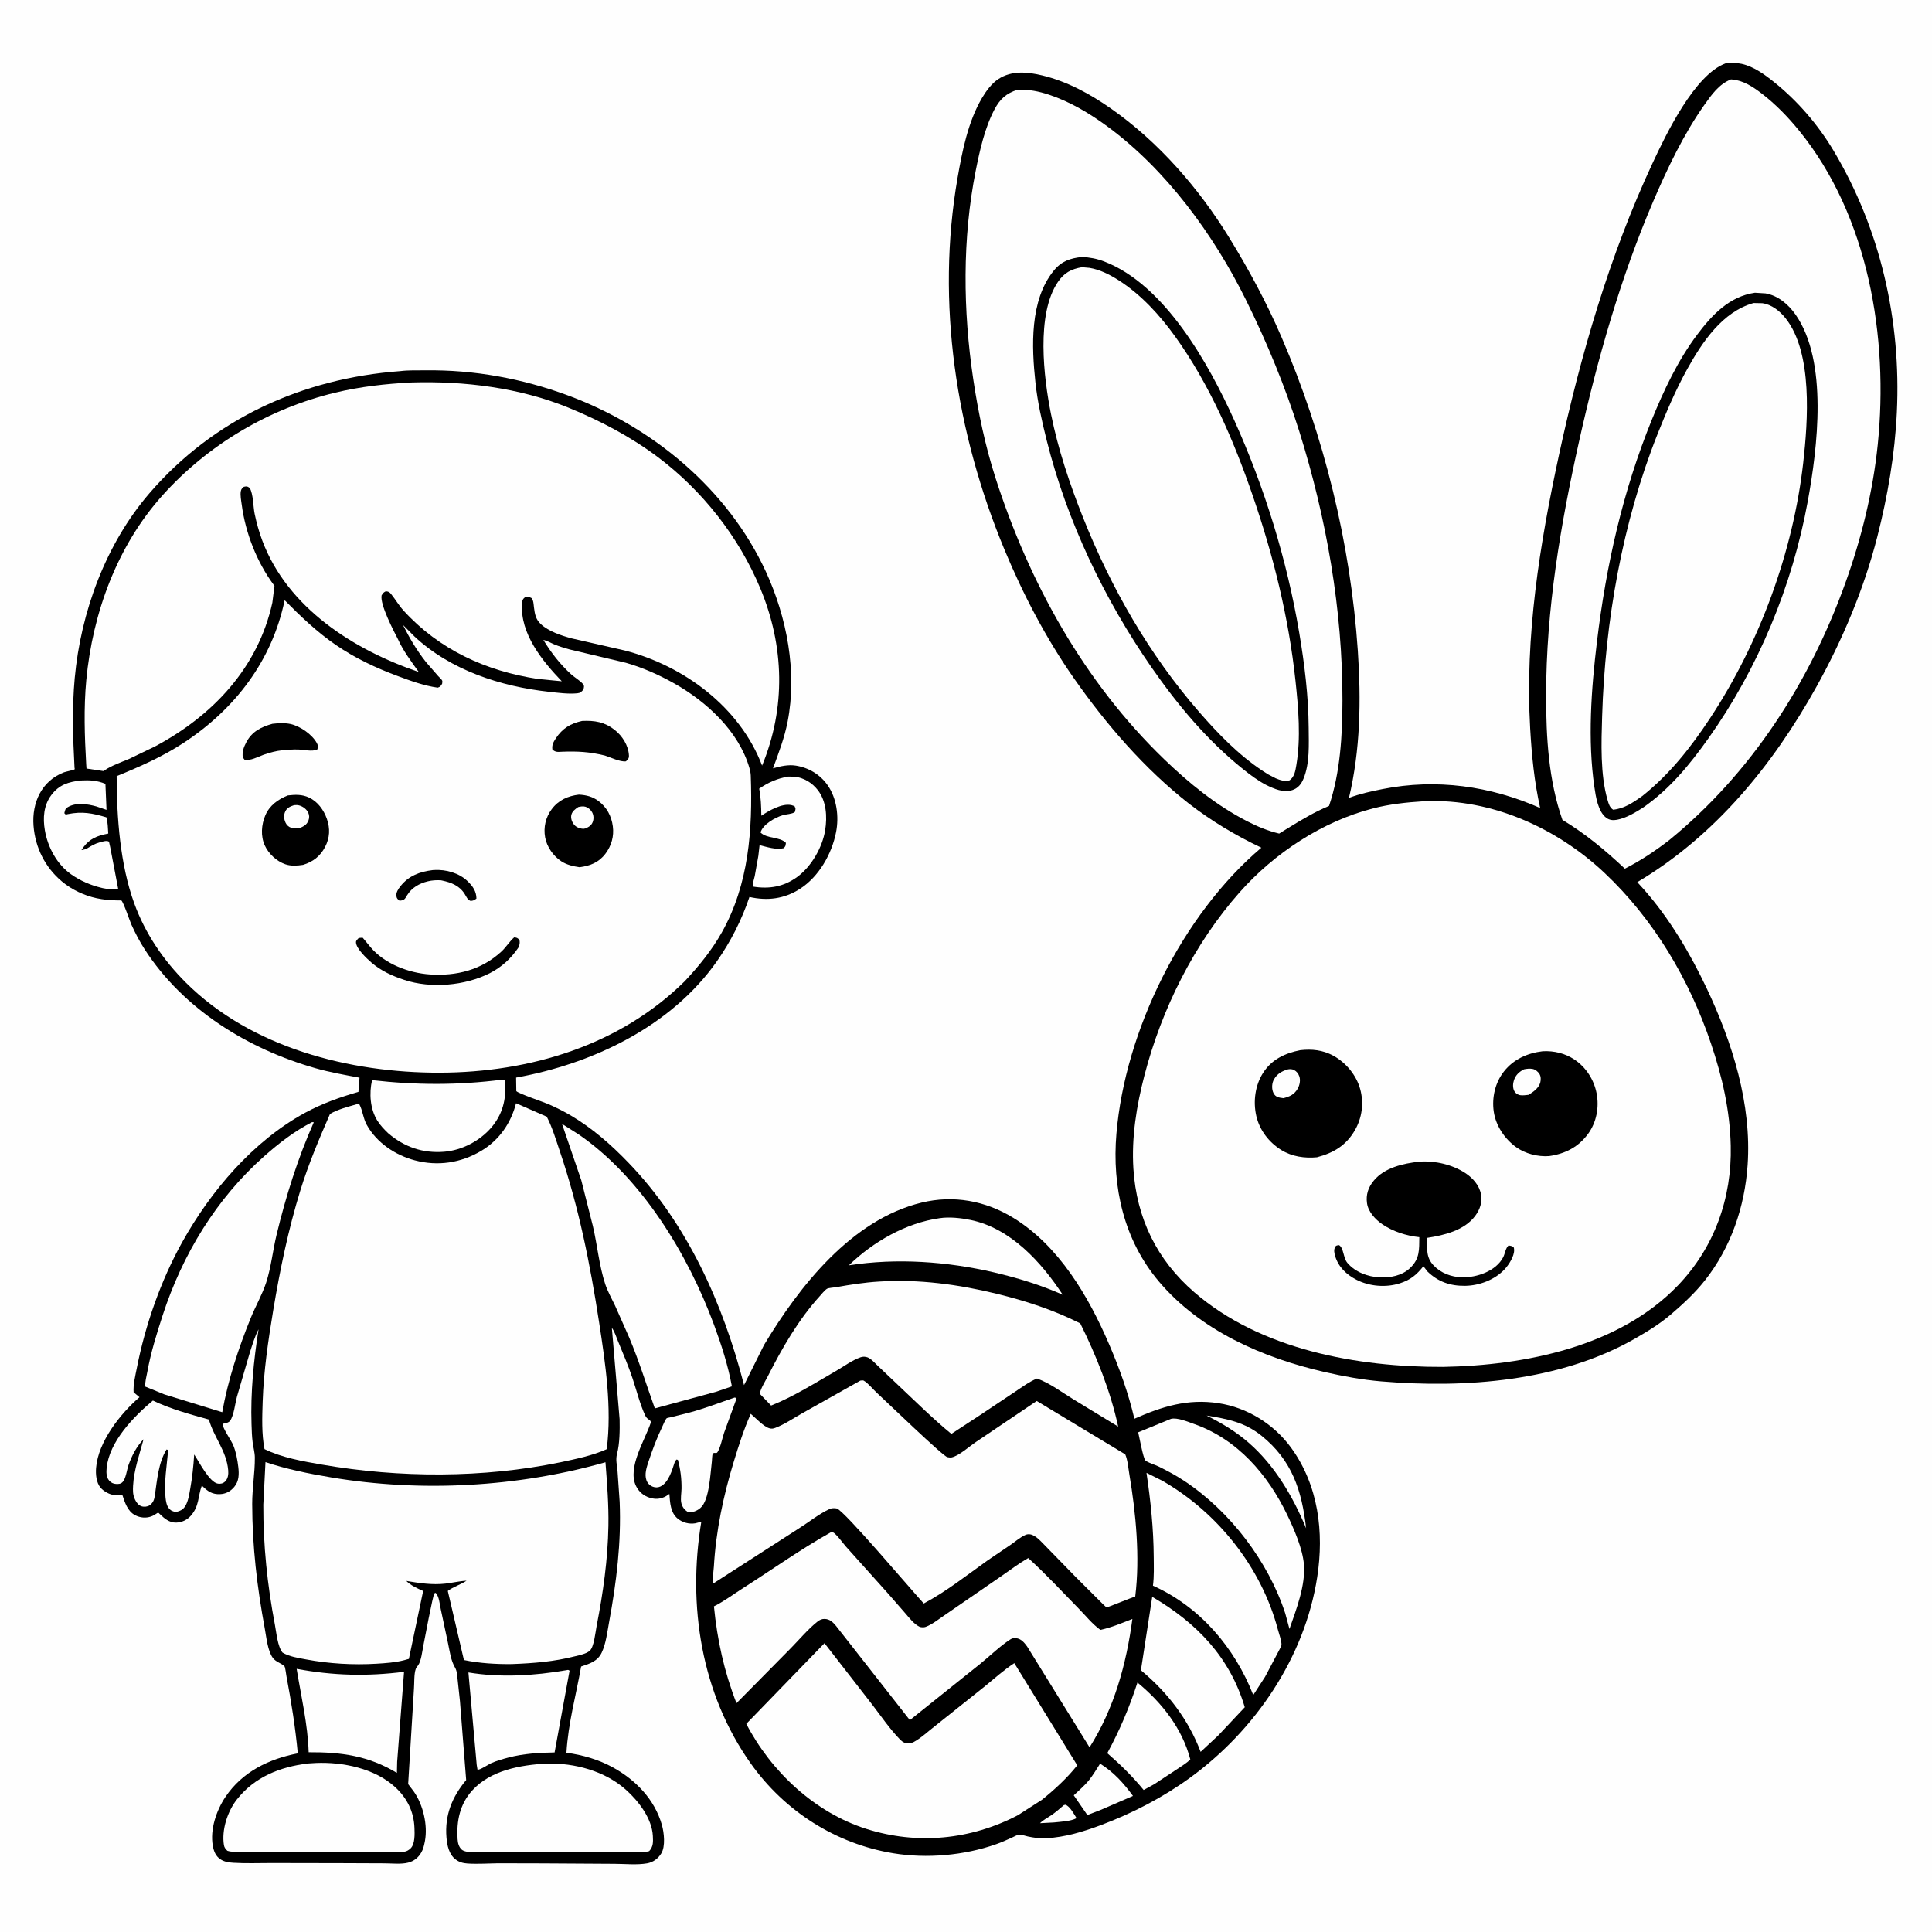 <svg version="1.1" xmlns="http://www.w3.org/2000/svg" style="display: block;" viewBox="0 0 2048 2048" width="1024" height="1024">
<path transform="translate(0,0)" fill="rgb(254,254,254)" d="M -0 -0 L 2048 0 L 2048 2048 L -0 2048 L -0 -0 z"/>
<path transform="translate(0,0)" fill="rgb(0,0,0)" d="M 1829.31 67.123 C 1834.73 66.523 1840.84 66.496 1846.19 67.677 C 1858.99 70.505 1870.26 78.757 1880.31 86.782 C 1905.44 106.867 1927.06 131.931 1943.59 159.57 C 1993.49 243.009 2015.38 340.14 2010.75 437.042 C 2008.61 481.806 2001.09 525.629 1990.02 569 C 1975.97 624.085 1953.15 678.309 1925.53 727.966 C 1879.28 811.121 1818.13 886.022 1735.58 935.123 L 1742.84 943.124 C 1769.95 973.948 1791.5 1010.39 1809.02 1047.34 C 1836.36 1105.02 1857 1170.41 1852.55 1235.03 C 1849.5 1279.31 1834.91 1322.36 1807.16 1357.44 C 1796.69 1370.66 1784.13 1382.31 1771.35 1393.24 C 1759.4 1403.47 1746.18 1411.58 1732.56 1419.33 C 1653.22 1464.46 1553.62 1471.83 1464.2 1464.34 C 1444.07 1462.65 1423.81 1458.9 1404.12 1454.4 C 1338.81 1439.49 1272.42 1410.51 1228.39 1358.35 C 1191.25 1314.34 1178.67 1258.18 1183.45 1201.72 C 1192.68 1092.61 1253.15 969.67 1337.1 898.607 C 1309.6 885.518 1284.52 870.522 1260.39 851.922 C 1213.34 815.075 1172.84 768.194 1138.64 719.346 C 1108.95 676.944 1084.44 630.031 1064.63 582.291 C 1013.41 458.845 991.996 320.981 1015.06 188.5 C 1019.98 160.237 1026.15 128.987 1040.87 103.995 C 1045.2 96.631 1051.13 88.486 1058.37 83.746 C 1072.53 74.481 1089.42 76.218 1105 79.989 C 1131.47 86.394 1155.66 99.637 1177.81 115.163 C 1228.17 150.464 1270.72 199.42 1302.86 251.665 C 1323.87 285.806 1342.77 320.888 1358.62 357.742 C 1403.62 462.348 1431.69 576.382 1439.36 690 C 1442.88 742.207 1442.1 794.696 1429.96 845.805 C 1441.56 841.422 1453.45 838.861 1465.58 836.45 C 1522.6 825.111 1579.8 833.154 1632.65 856.556 C 1626.34 828.494 1623.7 800.832 1622.04 772.176 C 1616.41 674.691 1632.07 577.003 1652.64 482.016 C 1675.45 376.678 1706.08 270.958 1751.72 173.079 C 1766.14 142.145 1796.38 79.11 1829.31 67.123 z"/>
<path transform="translate(0,0)" fill="rgb(254,254,254)" d="M 1834.89 84.16 L 1836.27 84.276 C 1848.28 85.432 1857.98 91.871 1867.37 99.054 C 1882.12 110.336 1895.29 123.917 1907 138.297 C 1980.76 228.865 2002.15 357.883 1990.49 471.439 C 1985.37 521.257 1973.11 570.928 1956.17 618 C 1918.28 723.363 1856.61 819.432 1769.45 890.566 C 1754.71 901.906 1739.01 912.461 1722.4 920.828 C 1701.39 901.107 1680.93 884.051 1656.21 869.086 C 1641.54 827.245 1638.95 781.737 1638.94 737.732 C 1638.9 646.155 1654.19 556.105 1674.07 466.999 C 1693.2 381.24 1717.77 294.406 1752.48 213.452 C 1767.4 178.638 1784.92 141.872 1806.82 110.995 C 1814.5 100.154 1822.19 89.236 1834.89 84.16 z"/>
<path transform="translate(0,0)" fill="rgb(0,0,0)" d="M 1860.3 310.314 L 1871.5 311.002 C 1884.79 313.233 1895.86 322.742 1903.37 333.476 C 1938.12 383.189 1926.6 475.02 1916.32 531.367 C 1899.94 621.091 1863.73 708.585 1810.8 782.958 C 1790.86 810.98 1769.87 836.569 1741.33 856.357 C 1733.05 861.526 1723.86 867.14 1714.15 868.987 C 1709.96 869.783 1706 869.425 1702.61 866.842 C 1693.97 860.246 1691.62 844.647 1690.14 834.5 C 1682.83 784.19 1686.79 730.325 1692.86 680.021 C 1702.63 598.943 1720.19 520.781 1750.99 445 C 1763.74 413.641 1778.57 382.103 1798.98 354.887 C 1814.77 333.828 1833.13 314.256 1860.3 310.314 z"/>
<path transform="translate(0,0)" fill="rgb(254,254,254)" d="M 1858.85 321.225 L 1868 321.397 C 1877.97 322.666 1886.66 329.675 1892.75 337.321 C 1921.87 373.88 1916.45 446.8 1911.5 490.539 C 1900.79 585.005 1865.27 681.612 1812.97 761 C 1792.4 792.224 1770.18 820.491 1740.8 843.915 C 1731.13 850.684 1722.06 857.085 1710 858.345 C 1706.29 855.983 1705.26 852.109 1704.07 848.013 C 1696.22 821.042 1697.48 787.216 1698.32 759.367 C 1701.36 658.579 1719.78 553.97 1757.07 460.142 C 1766.47 436.494 1776.27 413.34 1788.65 391.054 C 1804.49 362.53 1825.92 330.457 1858.85 321.225 z"/>
<path transform="translate(0,0)" fill="rgb(254,254,254)" d="M 1078.65 95.113 C 1090.58 94.7 1100.76 96.665 1112.06 100.412 C 1134.37 107.805 1155.16 120.241 1174 134.108 C 1236.32 179.969 1286.56 248.811 1320.69 317.757 C 1342.83 362.479 1362.47 409.99 1377.41 457.655 C 1406.12 549.206 1423.24 646.625 1423.07 742.681 C 1423 779.612 1420.74 819.098 1408.84 854.287 C 1393.48 860.707 1379.58 869.045 1365.45 877.754 L 1355.99 883.635 C 1343.93 880.776 1333.03 876.22 1322.03 870.567 C 1289.17 853.69 1260.38 830.233 1233.92 804.687 C 1149.32 723.032 1090.95 617.793 1055.23 506.507 C 1044.37 472.671 1036.93 437.13 1031.68 402 C 1020.81 329.285 1019.97 253.075 1034.33 180.778 C 1038.61 159.238 1043.87 135.626 1054.13 116.072 C 1059.91 105.054 1066.69 98.864 1078.65 95.113 z"/>
<path transform="translate(0,0)" fill="rgb(0,0,0)" d="M 1146.9 272.407 C 1155.14 272.774 1162.67 274.188 1170.39 277.14 C 1234.6 301.672 1281.39 385.639 1308.42 445.607 C 1340.52 516.849 1364.28 593.666 1377.25 670.725 C 1382.87 704.098 1387.02 737.71 1387.25 771.599 C 1387.36 788.901 1388.54 809.193 1381.75 825.5 C 1379.41 831.124 1376.15 835.301 1370.32 837.4 C 1360.77 840.837 1350.44 836.167 1341.89 831.938 C 1333.13 827.294 1325.42 821.529 1317.7 815.339 C 1279.61 784.799 1248.21 747.173 1220.47 707.172 C 1170.54 635.177 1130.98 552.222 1109.62 467.138 C 1104.53 446.841 1099.84 426.401 1097.6 405.558 C 1093.52 367.608 1091.37 318.294 1117.08 286.829 C 1125.24 276.841 1134.52 273.685 1146.9 272.407 z"/>
<path transform="translate(0,0)" fill="rgb(254,254,254)" d="M 1146.98 283.236 L 1147.33 283.28 L 1155 283.958 C 1166.09 285.836 1176.37 291.077 1185.76 297.061 C 1209.44 312.149 1229.4 334.016 1245.72 356.726 C 1282.1 407.382 1307.74 466.631 1327.92 525.337 C 1349.88 589.211 1366.12 654.533 1373.29 721.83 C 1376.38 750.799 1379.07 782.108 1374.19 811 C 1373.18 817.007 1372.25 823.459 1367 827.192 C 1361.98 828.756 1356.71 826.93 1352 824.921 L 1344.47 820.967 L 1338.66 817.295 C 1312.99 800.316 1291.05 777.617 1270.96 754.5 C 1218.08 693.666 1177.71 623.136 1147.98 548.385 C 1133.93 513.065 1121.59 476.241 1114.09 438.905 C 1106.36 400.423 1098.09 332.898 1121.56 298.701 C 1128.18 289.056 1135.58 285.206 1146.98 283.236 z"/>
<path transform="translate(0,0)" fill="rgb(254,254,254)" d="M 1508.44 849.423 L 1511.28 849.284 C 1581.42 846.55 1650.48 877.858 1700.82 925.298 C 1753.26 974.719 1790.75 1038.3 1813.74 1106.24 C 1825.72 1141.64 1833.77 1176.91 1834.66 1214.48 C 1835.99 1269.99 1817.24 1322.57 1778.54 1362.77 C 1716.03 1427.72 1616.49 1447.43 1529.72 1448.98 C 1439.08 1449.33 1336.52 1430.87 1265.95 1369.8 C 1226.18 1335.38 1204.81 1291.3 1201.45 1238.96 C 1199.31 1205.57 1204.8 1172.05 1213.17 1139.85 C 1231.4 1069.69 1265.77 1000.46 1314.02 945.942 C 1350.8 904.37 1401.73 870.709 1455.74 856.875 C 1473.02 852.448 1490.68 850.543 1508.44 849.423 z"/>
<path transform="translate(0,0)" fill="rgb(0,0,0)" d="M 1635.42 1114.34 C 1647.38 1113.75 1659.01 1116.51 1669 1123.18 C 1681.34 1131.42 1689.74 1144.62 1692.5 1159.15 C 1695.29 1173.83 1692.35 1189.73 1683.47 1201.86 C 1673.16 1215.94 1659.21 1223.05 1642.17 1225.49 C 1630.22 1226.39 1616.82 1223.01 1607.09 1215.98 C 1594.92 1207.19 1585.57 1193.24 1583.42 1178.25 C 1581.31 1163.51 1584.88 1147.77 1594.08 1135.98 C 1604.37 1122.8 1619.13 1116.27 1635.42 1114.34 z"/>
<path transform="translate(0,0)" fill="rgb(254,254,254)" d="M 1615.52 1133.5 C 1618.39 1132.89 1621.74 1132.55 1624.65 1133.11 C 1627.54 1133.66 1630.28 1135.95 1631.84 1138.39 C 1633.48 1140.96 1633.52 1144.63 1632.75 1147.5 C 1631.15 1153.49 1625.26 1157.54 1620.32 1160.57 C 1617.55 1160.84 1614.48 1161.33 1611.72 1160.97 C 1608.98 1160.62 1606.45 1158.9 1605.16 1156.43 C 1603.4 1153.03 1603.68 1148.53 1604.87 1145 C 1606.74 1139.45 1610.41 1136.11 1615.52 1133.5 z"/>
<path transform="translate(0,0)" fill="rgb(0,0,0)" d="M 1504.65 1231.4 C 1521.04 1230.2 1539.52 1234.44 1553.3 1243.5 C 1561.17 1248.68 1568.21 1256.5 1569.9 1266.04 C 1571.38 1274.44 1568.9 1281.96 1563.86 1288.77 C 1552.4 1304.26 1530.88 1309.44 1512.98 1312.16 C 1512.86 1323.31 1511.36 1332.57 1519.57 1341.3 C 1527.43 1349.64 1538.48 1353.73 1549.84 1354.01 C 1565.44 1354.39 1585.88 1347.42 1593.43 1332.71 C 1595.43 1328.82 1595.86 1323.33 1599 1320.32 C 1601.35 1320.48 1602.5 1320.76 1604.5 1322.02 C 1604.89 1323.32 1604.99 1323.44 1605.04 1325 C 1605.23 1331.79 1599.27 1340.96 1594.75 1345.72 C 1584.35 1356.69 1568.18 1362.81 1553.17 1363.03 C 1537.4 1363.26 1524.5 1358.84 1513.13 1347.82 L 1508.87 1342.26 C 1501.61 1351.42 1495.32 1356.67 1484.09 1360.31 C 1469.27 1365.12 1451.75 1363.69 1437.91 1356.61 C 1427.39 1351.22 1418.71 1343.07 1415.31 1331.43 C 1414.34 1328.1 1413.58 1324.63 1415.54 1321.5 C 1416.53 1319.91 1417.79 1320.22 1419.5 1319.9 C 1424.52 1323.05 1423.81 1333.45 1428.3 1338.73 C 1436.57 1348.48 1449.92 1353.48 1462.5 1354.05 C 1473.91 1354.57 1486.03 1352.37 1494.62 1344.28 C 1505.2 1334.3 1504.33 1324.7 1504.54 1311.45 C 1490.9 1310.03 1476.54 1305.49 1465.19 1297.68 C 1457.9 1292.67 1450.37 1284.59 1449.1 1275.5 C 1447.83 1266.36 1450.33 1258.77 1456.15 1251.66 C 1467.6 1237.66 1487.59 1233.29 1504.65 1231.4 z"/>
<path transform="translate(0,0)" fill="rgb(0,0,0)" d="M 1378.32 1113.22 C 1390.51 1111.81 1402.13 1113.02 1413.06 1118.9 C 1426.6 1126.19 1437.77 1139.59 1441.86 1154.49 C 1445.9 1169.21 1443.88 1184.78 1436.3 1197.99 C 1426.98 1214.24 1413.68 1222.12 1396.02 1226.76 C 1383.02 1227.98 1369.51 1226.06 1358.25 1219.08 C 1345.21 1210.99 1335.19 1198.05 1331.74 1183 C 1328.22 1167.69 1330.45 1150.38 1339.04 1137.09 C 1348.21 1122.91 1362.32 1116.38 1378.32 1113.22 z"/>
<path transform="translate(0,0)" fill="rgb(254,254,254)" d="M 1365.53 1133.5 C 1367.64 1133.17 1369.91 1133.27 1371.84 1134.29 C 1374.5 1135.69 1376.36 1138.18 1377.33 1140.97 C 1378.73 1145.02 1377.74 1150.2 1375.69 1153.87 C 1372.13 1160.22 1367.22 1162.37 1360.52 1164.12 C 1358.1 1163.79 1355.31 1163.57 1353.17 1162.31 C 1351.21 1161.16 1350.01 1159.21 1349.31 1157.1 C 1347.97 1153.02 1348.36 1147.78 1350.53 1144.06 C 1353.97 1138.16 1359.1 1135.25 1365.53 1133.5 z"/>
<path transform="translate(0,0)" fill="rgb(0,0,0)" d="M 424.181 393.415 C 432.808 392.287 442.368 392.687 451.088 392.573 C 502.547 391.899 553.257 401.209 601.5 418.972 C 691.136 451.976 771.493 518.27 811.876 606.003 C 834.166 654.429 845.193 712.208 834.908 765 C 831.595 782.009 825.391 798.29 819.408 814.494 C 827.295 812.214 835.514 810.308 843.73 811.613 C 857.292 813.769 869.363 821.043 877.273 832.296 C 887.038 846.187 889.507 865.606 886.291 882.062 C 881.771 905.198 868.104 929.337 847.948 942.259 C 831.307 952.927 813.52 955.115 794.445 950.837 C 786.266 975.088 774.695 997.959 759.993 1018.91 C 711.462 1088.06 628.23 1127.66 547.084 1142.28 L 547.304 1156.58 C 548.832 1158.95 576.415 1168.27 581.346 1170.44 C 589.355 1173.97 597.298 1177.87 604.84 1182.31 C 627.912 1195.91 647.729 1213.33 666.223 1232.54 C 728.733 1297.47 766.466 1381.94 788.716 1468.27 L 809.935 1425.68 C 847.249 1363.54 902.756 1292.78 976.938 1274.82 C 1010.81 1266.62 1044.48 1272.82 1074.05 1290.91 C 1122.51 1320.55 1153.89 1374.2 1175.71 1425.01 C 1186.75 1450.71 1196.1 1476.7 1202.5 1503.94 C 1231.9 1490.94 1258.88 1482.5 1291.5 1487.42 C 1322.19 1492.04 1350.43 1509.65 1368.65 1534.68 C 1397.59 1574.46 1403.68 1624.21 1396.3 1671.86 C 1383.12 1757 1330.58 1834.22 1261.55 1884.45 C 1232.97 1905.25 1200.57 1922.09 1167.51 1934.51 C 1148.57 1941.63 1129.02 1947.58 1108.69 1948.66 C 1102.11 1949.01 1095.97 1948.07 1089.54 1946.75 C 1087.02 1946.22 1083.23 1944.81 1080.77 1944.8 C 1078.58 1944.78 1074.58 1947.1 1072.55 1948.02 C 1067 1950.53 1061.44 1953.03 1055.7 1955.04 C 1021.82 1966.91 982.464 1970.37 947.031 1964.57 C 886 1954.58 831.892 1920.02 796.033 1869.66 C 743.258 1795.53 728.679 1701.73 743.403 1613.11 L 737 1614.76 C 730.488 1615.82 723.651 1614.07 718.5 1609.89 C 710.582 1603.46 710.311 1592.96 709.561 1583.64 L 706.127 1585.94 C 700.453 1589.18 694.765 1589.56 688.593 1587.62 C 682.277 1585.65 677.181 1581.3 674.249 1575.33 C 664.582 1555.67 683.888 1526.49 690.057 1507.5 C 689.038 1505.7 689.54 1506.06 688.247 1505.15 C 686.247 1503.74 685.019 1502.8 683.96 1500.52 C 678.23 1488.18 674.861 1474.12 670.54 1461.2 C 666.089 1447.9 660.525 1434.83 655.15 1421.87 C 653.252 1417.29 651.522 1411.51 648.594 1407.6 L 656.817 1504.53 C 657.036 1515.62 656.976 1530.24 654.11 1541 C 652.379 1547.5 654.057 1552.87 654.606 1559.46 L 656.877 1592.1 C 658.637 1635.27 653.474 1677.24 645.65 1719.6 C 643.733 1729.98 642.351 1742.38 637.785 1751.92 C 633.373 1761.15 624.967 1763.61 616.004 1766.59 C 610.608 1797.13 602.235 1826.87 600.456 1858 C 617.467 1860.23 634.679 1865.24 649.723 1873.54 C 673.923 1886.9 693.977 1907.46 701.651 1934.56 C 703.941 1942.64 705.54 1957.22 701 1964.68 C 697.625 1970.23 692.337 1974.13 685.914 1975.25 C 675.143 1977.13 662.583 1975.79 651.557 1975.75 L 575.018 1975.29 L 527.762 1975.18 C 517.141 1975.31 506.266 1976.11 495.684 1975.43 C 490.879 1975.12 486.76 1974.01 482.876 1971.03 C 475.903 1965.67 473.981 1956.18 473.282 1947.89 C 471.286 1924.21 479.241 1904.8 494.161 1886.96 L 487.568 1803.19 L 485.123 1780.5 C 484.626 1776.1 484.601 1771.61 482.343 1767.69 C 477.832 1759.85 476.871 1751.05 475.006 1742.29 L 467.185 1705.58 C 466.055 1700.31 465.59 1692.48 461.871 1688.5 C 461.414 1688.67 460.872 1688.7 460.5 1689.02 C 458.936 1690.35 449.902 1738.88 448.751 1744.58 C 447.608 1750.26 446.496 1761.08 443.022 1765.6 C 442.123 1766.76 441.307 1767.57 440.776 1769 C 438.736 1774.52 439.32 1784.19 438.816 1790.22 L 432.662 1891.23 L 438.684 1899.15 C 448.512 1913.1 453.592 1934.72 450.452 1951.6 L 450.165 1953 C 449.404 1956.85 448.568 1960.3 446.59 1963.73 C 443.392 1969.29 438.778 1972.95 432.535 1974.52 C 425.19 1976.38 415.511 1975.27 407.943 1975.24 L 360.518 1975.05 L 287.419 1974.92 C 274.195 1974.9 260.644 1975.47 247.453 1974.64 C 242.58 1974.33 237.636 1973.66 233.5 1970.83 C 228.617 1967.48 226.685 1962.49 225.643 1956.87 C 222.415 1939.48 229.403 1919.03 239.065 1904.71 C 257.046 1878.06 285.006 1864.62 315.667 1858.62 C 313.123 1831.35 308.794 1803.92 303.682 1777.02 C 303.395 1775.51 302.407 1767.32 301.619 1766.47 C 298.277 1762.88 292.683 1762.1 289.201 1757.4 C 283.728 1750.02 282.367 1735.41 280.695 1726.4 C 272.533 1682.43 267.416 1639.1 267.34 1594.28 C 267.312 1577.82 270.257 1561.34 270.147 1545 C 270.112 1539.68 268.505 1534.25 267.826 1528.96 C 267.007 1522.59 266.842 1516.07 266.625 1509.65 C 265.501 1476.34 268.898 1442.02 274.077 1409.12 C 270.011 1416.91 267.472 1425.66 264.765 1434 L 251.126 1480.76 C 249.067 1488.52 248.091 1499.88 243.78 1506.5 C 241.318 1508.22 239.864 1508.78 236.869 1509.13 L 236 1509.22 C 235.5 1513.32 245.161 1526.92 247.197 1531.87 C 250.209 1539.18 251.66 1547.17 252.591 1555 C 253.492 1562.58 253.449 1570.08 248.287 1576.21 C 244.219 1581.05 239.334 1583.63 233.011 1583.87 C 225.16 1584.16 220.324 1580.97 214.947 1575.71 L 213.964 1574.73 C 209.594 1586.49 211.456 1596.21 202.321 1606.68 C 198.377 1611.2 192.784 1613.84 186.779 1614.02 C 179.646 1614.23 174.173 1609.64 169.376 1604.94 L 168.212 1603.79 L 166.906 1603.8 C 164.78 1605.19 162.579 1606.69 160.171 1607.54 C 154.595 1609.49 148.456 1608.91 143.253 1606.18 C 135.132 1601.93 132.306 1592.56 129.627 1584.5 C 126.866 1584.24 124.258 1584.97 121.5 1584.83 C 116.461 1584.57 109.971 1580.89 106.708 1577.14 C 102.004 1571.72 101.304 1562.83 101.848 1556 C 104.057 1528.26 127.667 1498.44 147.867 1481.09 L 141.642 1475.89 C 141.032 1468.06 143.463 1458.24 144.98 1450.5 C 153.959 1404.63 170.406 1357.65 193.106 1316.81 C 223.2 1262.68 268.319 1209.57 323.249 1179.66 C 341.418 1169.77 360.165 1163.13 379.957 1157.43 L 381.1 1142.39 C 365.571 1139.46 349.811 1136.72 334.6 1132.39 C 262.674 1111.94 194.355 1069.83 153.361 1006.34 C 147.935 997.933 143.417 989.22 139.297 980.112 C 137.342 975.789 131.049 956.646 128.643 954.509 C 128.587 954.459 123.925 954.461 123.643 954.456 C 116.384 954.317 109.513 953.668 102.39 952.149 C 89.348 949.368 76.064 943.096 65.809 934.548 C 47.872 919.598 37.32 898.562 35.536 875.267 C 33.671 850.901 44.091 827.705 67.886 818.666 C 69.508 818.05 78.505 816.175 79.079 815.52 C 79.439 815.11 79.02 814.43 78.991 813.885 C 77.303 782.134 76.291 750.575 79.203 718.849 C 85.63 648.812 112.051 576.705 158.246 523.037 C 226.383 443.878 320.753 401.086 424.181 393.415 z"/>
<path transform="translate(0,0)" fill="rgb(254,254,254)" d="M 1127.76 1913.5 L 1129.39 1913.13 C 1134.12 1914.69 1138.58 1923.13 1141.19 1927.33 C 1135.1 1930.74 1124.19 1931.1 1117.25 1931.89 L 1102.45 1932.68 C 1105.86 1929.21 1110.8 1926.75 1114.81 1923.97 C 1119.36 1920.83 1123.56 1917.09 1127.76 1913.5 z"/>
<path transform="translate(0,0)" fill="rgb(254,254,254)" d="M 1279 1500.56 C 1300.88 1504.06 1319.35 1507.59 1337.1 1521.82 C 1369.61 1547.88 1379.99 1579.97 1384.54 1620.02 C 1370.58 1586.43 1351.29 1553.33 1323.51 1529.23 C 1309.78 1517.32 1295.21 1508.62 1279 1500.56 z"/>
<path transform="translate(0,0)" fill="rgb(254,254,254)" d="M 1166.13 1869.57 C 1180.47 1878.41 1191.12 1890.28 1200.98 1903.77 L 1166.29 1918.79 L 1152.62 1924.01 L 1138.24 1903.13 C 1143.59 1898.04 1149.66 1892.92 1154.29 1887.18 C 1158.65 1881.77 1162.35 1875.42 1166.13 1869.57 z"/>
<path transform="translate(0,0)" fill="rgb(254,254,254)" d="M 1205.74 1783.58 C 1231.59 1804.84 1253.21 1832.19 1261.77 1865.02 C 1258.42 1868.64 1253.37 1871.52 1249.33 1874.35 L 1223.47 1891.38 L 1212.31 1897.47 C 1200.34 1882.9 1188.02 1870.8 1173.77 1858.45 C 1187.11 1833.81 1197.12 1810.15 1205.74 1783.58 z"/>
<path transform="translate(0,0)" fill="rgb(254,254,254)" d="M 778.662 1481.5 C 780.114 1481.73 779.389 1481.45 780.763 1482.5 L 767.551 1518.88 C 765.506 1525.09 763.921 1533.78 760.638 1539.27 C 759.261 1541.58 756.965 1538.76 755.5 1541.26 C 754.89 1542.31 754.798 1547.66 754.605 1549.14 C 753.067 1560.99 752.05 1590.62 742.423 1598.52 C 738.216 1601.98 734.393 1603.37 729.023 1602.73 C 725.671 1600.48 723.274 1597.54 722.28 1593.53 C 721.145 1588.95 722.385 1582.75 722.441 1578 C 722.564 1567.51 721.353 1557.6 718.607 1547.5 L 717.008 1547.19 L 715.352 1549.5 C 712.589 1558.01 708.751 1571.82 699.9 1575.82 C 697.407 1576.95 694.537 1576.96 692 1575.97 C 688.776 1574.72 686.385 1572.33 685.239 1569.06 C 683.013 1562.72 685.4 1555.49 687.422 1549.39 C 691.599 1536.8 696.198 1524.47 701.981 1512.5 C 703.009 1510.37 705.121 1504.9 706.751 1503.37 C 707.057 1503.09 710.574 1502.46 711.055 1502.35 L 730.546 1497.47 C 746.848 1493.13 762.69 1486.92 778.662 1481.5 z"/>
<path transform="translate(0,0)" fill="rgb(254,254,254)" d="M 85.54 827.342 C 95.156 826.869 102.757 827.23 111.741 830.913 L 112.907 858.483 L 102.107 854.834 C 92.836 852.272 80.583 850.342 71.856 855.615 C 68.866 857.421 69.07 858.854 68.2 862 C 70.024 864.07 69.37 863.492 71.826 863.003 C 87.375 859.908 97.727 861.992 112.754 866.386 C 114.386 871.776 114.309 878.02 114.756 883.628 L 110.3 884.569 C 99.178 887.138 92.359 891.611 86.305 901.175 C 88.655 900.724 90.698 900.376 92.773 899.109 C 96.884 896.599 100.596 894.347 105.308 893.059 C 108.272 892.249 112.834 890.586 115.5 892.158 L 116.846 898.141 L 125.342 942.684 C 120.02 942.803 114.213 942.676 109.013 941.471 L 107.5 941.103 C 96.061 938.396 85.11 933.674 75.467 926.891 C 60.321 916.239 50.623 898.156 47.55 880.101 C 45.345 867.142 46.261 853.668 54.372 842.841 C 62.648 831.793 72.511 828.894 85.54 827.342 z"/>
<path transform="translate(0,0)" fill="rgb(254,254,254)" d="M 835.403 823.23 L 842.5 823.336 C 852.273 824.591 860.806 829.716 866.843 837.442 C 876.039 849.212 876.973 865.727 874.726 879.938 C 871.822 898.305 859.942 918.893 844.807 929.802 C 830.512 940.105 815.286 942.626 798.047 939.811 C 797.55 936.881 799.388 931.791 800.055 928.714 L 803.888 907.232 L 805.182 895.88 C 812.812 897.797 822.699 901.061 830.5 899.173 C 832.909 897.13 832.605 896.676 833.114 893.5 C 826.779 886.834 813.032 889.291 806.197 882.5 C 808.588 873.93 821.678 866.514 829.871 864.133 C 833.686 863.024 839.291 863.042 842.5 860.867 C 843.365 857.557 843.76 857.472 842.189 854.5 L 838.944 853.454 C 828.817 851.25 815.079 859.409 807.018 864.696 C 806.935 854.883 806.62 845.669 804.769 836.008 C 814.468 829.376 823.85 825.255 835.403 823.23 z"/>
<path transform="translate(0,0)" fill="rgb(254,254,254)" d="M 995.994 1291.34 C 1006.24 1289.75 1018.5 1291.11 1028.66 1293.18 C 1071.09 1301.83 1103.81 1337.8 1126.52 1372.48 C 1102.92 1362.02 1078.8 1354.72 1053.72 1348.8 C 1003.9 1337.2 950.475 1333.39 899.855 1341.3 C 925.442 1316.34 960.422 1296.35 995.994 1291.34 z"/>
<path transform="translate(0,0)" fill="rgb(254,254,254)" d="M 600.271 1770.5 C 602.194 1770.2 602.075 1769.81 603.773 1771 L 587.891 1857.66 C 571.308 1857.92 554.843 1858.89 538.73 1863.13 C 532.674 1864.72 526.661 1866.43 520.906 1868.93 C 517.416 1870.44 509.252 1876.23 506.186 1876 L 505.34 1870.89 L 496.545 1772.88 C 530.716 1778.55 566.297 1776.33 600.271 1770.5 z"/>
<path transform="translate(0,0)" fill="rgb(254,254,254)" d="M 532.078 1144.5 C 533.698 1144.41 532.724 1144.36 534.96 1145 L 535.322 1147.53 C 536.836 1165.4 532.614 1181.29 521.001 1194.99 C 508.78 1209.41 489.596 1219.44 470.717 1220.9 C 448.056 1222.66 428.653 1215.9 411.555 1201.32 C 407.295 1197.25 403.007 1192.79 399.894 1187.75 C 392.307 1175.46 391.202 1158.9 394.404 1144.99 C 440.476 1150.27 486.047 1150.46 532.078 1144.5 z"/>
<path transform="translate(0,0)" fill="rgb(254,254,254)" d="M 162.046 1484.67 C 180.678 1493.56 201.566 1499.3 221.431 1504.78 C 226.786 1523.73 240.086 1537.81 241.903 1558.47 C 242.274 1562.7 241.788 1567.47 238.528 1570.54 C 236.399 1572.56 233.848 1573.12 231.012 1572.71 C 221.954 1571.41 210.756 1549.08 205.841 1541.81 C 205.078 1554.2 203.799 1566.11 201.613 1578.33 C 200.565 1584.19 199.577 1591.14 196.523 1596.29 C 194.102 1600.38 190.912 1601.69 186.5 1602.84 C 182.919 1602.03 181.186 1601.56 178.753 1598.5 C 176.551 1595.73 175.843 1591.01 175.479 1587.61 C 173.746 1571.44 176.88 1553.21 178.29 1537.05 L 176.5 1536.52 C 167.867 1550.76 166.504 1568.89 164.193 1585 C 163.542 1589.54 162.49 1592.93 158.598 1595.65 C 156.387 1597.19 152.774 1597.57 150.151 1596.74 C 146.862 1595.71 144.555 1592.72 143.185 1589.72 L 142.66 1588.5 C 140.713 1584.06 140.84 1579.67 141.074 1574.92 C 141.889 1558.39 147.909 1541.51 152.187 1525.65 C 144.723 1533.42 139.905 1542.76 136.278 1552.84 C 134.435 1557.96 133.536 1567.41 129.766 1571.21 C 127.897 1573.1 125.55 1573.17 123 1573.05 C 120.033 1572.92 117.627 1571.65 115.694 1569.43 C 112.593 1565.87 112.595 1560.5 113.054 1556 C 115.899 1528.08 141.733 1501.6 162.046 1484.67 z"/>
<path transform="translate(0,0)" fill="rgb(254,254,254)" d="M 1221.41 1692.72 C 1268.46 1720.31 1303.71 1756.57 1319.51 1809.75 L 1291.27 1839.77 L 1272.73 1857.04 C 1259.74 1822.86 1238.21 1794.7 1210.27 1771.28 L 1209.41 1770.57 L 1221.41 1692.72 z"/>
<path transform="translate(0,0)" fill="rgb(254,254,254)" d="M 314.461 1769.06 C 353.343 1776.28 389.242 1777.15 428.315 1772.19 L 421.01 1867.52 L 420.739 1879.36 C 390.458 1861.11 361.875 1857.29 327.201 1857.45 C 326.282 1828 319.209 1798.09 314.461 1769.06 z"/>
<path transform="translate(0,0)" fill="rgb(254,254,254)" d="M 1241.28 1504.05 C 1248.02 1502.4 1259.11 1507.15 1265.5 1509.39 C 1311.54 1525.47 1343.9 1562.97 1364.57 1605.95 C 1371.8 1621.01 1380.72 1641.36 1382.2 1658.13 C 1384.14 1680.27 1374.09 1706.25 1366.88 1726.78 L 1362.42 1710.24 C 1344.44 1655.22 1304.13 1602.18 1255.67 1570.02 C 1246.73 1564.09 1237.4 1559.07 1227.77 1554.36 C 1224.23 1552.63 1217 1550.64 1214.21 1548.18 C 1211.84 1546.1 1207.66 1522.84 1206.53 1518.32 L 1241.28 1504.05 z"/>
<path transform="translate(0,0)" fill="rgb(254,254,254)" d="M 1215.33 1561.28 L 1232.03 1569.62 C 1290.67 1603.18 1337.21 1661.61 1354.5 1727.06 C 1355.65 1731.42 1358.53 1739.17 1358.44 1743.48 C 1358.41 1744.97 1355.94 1749.17 1355.22 1750.66 L 1341 1777.55 L 1328.5 1796.82 C 1308.84 1746.5 1272.07 1703.29 1222.17 1680.89 C 1223.49 1670.83 1223.05 1660.38 1222.99 1650.24 C 1222.81 1620.37 1219.7 1590.79 1215.33 1561.28 z"/>
<path transform="translate(0,0)" fill="rgb(254,254,254)" d="M 326.42 1869.37 L 334.763 1868.85 C 363.306 1867.63 397.415 1874.56 419.031 1894.56 C 431.608 1906.2 438.717 1920.5 439.349 1937.7 C 439.58 1943.98 440.068 1954.58 435.317 1959.31 C 433.623 1961 431.215 1962.54 428.818 1962.87 C 421.561 1963.89 412.872 1963.04 405.47 1963.05 L 351.5 1962.98 L 277.265 1963.02 L 254.02 1962.99 C 249.583 1962.97 245.246 1963.35 241 1961.88 C 239.157 1960.12 237.795 1958.48 237.381 1955.9 C 234.78 1939.72 241.184 1920.17 251.111 1907.53 C 269.948 1883.55 296.926 1872.97 326.42 1869.37 z"/>
<path transform="translate(0,0)" fill="rgb(254,254,254)" d="M 579.56 1869.43 C 609.326 1868.8 641.08 1877.2 663.652 1897.37 C 676.859 1909.17 691.107 1927.73 692.039 1946.11 C 692.362 1952.48 692.647 1957.39 688.156 1962.3 C 680.14 1964.59 668.165 1963.12 659.697 1963.11 L 598.752 1963.01 L 520.927 1963.13 C 513.732 1963.14 494.537 1965.22 489.5 1960.72 C 486.29 1957.86 485.313 1953.59 485.055 1949.47 C 483.86 1930.41 487.414 1912.64 500.383 1898.2 C 519.909 1876.45 551.825 1870.99 579.56 1869.43 z"/>
<path transform="translate(0,0)" fill="rgb(254,254,254)" d="M 595.767 1191.37 L 613.909 1202.87 C 680.353 1248.92 729.166 1329.53 756.821 1404.19 C 764.669 1425.38 771.762 1447.36 775.838 1469.6 L 759.767 1475.13 L 694.142 1492.97 C 685.085 1467.64 677.343 1442.39 666.83 1417.52 L 651.982 1384 C 648.491 1376.63 644.152 1369.04 641.595 1361.32 C 635.117 1341.78 633.194 1319.69 628.437 1299.53 L 616.204 1251.21 L 595.767 1191.37 z"/>
<path transform="translate(0,0)" fill="rgb(254,254,254)" d="M 330.871 1189.5 L 332.627 1189.66 C 315.783 1227.42 302.899 1268.56 293.204 1308.79 C 289.219 1325.32 287.366 1343.63 282.12 1359.67 C 278.035 1372.16 270.84 1384.72 265.83 1397.04 C 252.787 1429.09 241.668 1462.91 235.598 1497.01 L 174.24 1478.13 L 153.955 1469.86 C 153.569 1465.08 155.291 1459.13 156.147 1454.37 C 159.822 1433.93 166.008 1414.04 172.419 1394.32 C 193.392 1329.82 229.3 1270.57 280.26 1225.48 C 295.99 1211.57 312.099 1199.07 330.871 1189.5 z"/>
<path transform="translate(0,0)" fill="rgb(254,254,254)" d="M 932.043 1358.5 C 973.881 1355.85 1015.8 1361.5 1056.39 1371.42 C 1086.96 1378.89 1117 1388.62 1145.13 1402.87 C 1162.1 1437.03 1177.28 1474.94 1185.29 1512.25 L 1138.31 1483.65 C 1125.88 1476.08 1112.96 1466.19 1099.26 1461.3 C 1090.89 1464.74 1083.58 1470.3 1076.07 1475.26 L 1038.56 1500.3 L 1008.47 1519.99 C 989.26 1504.21 971.242 1486.36 953.146 1469.3 L 930.163 1447.51 C 927.331 1444.84 923.221 1440.1 919.551 1438.85 C 917.092 1438.02 914.733 1437.93 912.289 1438.77 C 903.466 1441.8 894.212 1448.64 886.068 1453.34 C 864.061 1466.04 841.025 1480.58 817.412 1489.95 L 805.305 1477.39 C 806.658 1471.22 811.079 1464.51 813.941 1458.85 C 829.013 1429.08 846.433 1398.82 868.949 1374 C 870.987 1371.75 874.125 1367.76 876.65 1366.17 C 878.238 1365.18 884.165 1364.86 886.221 1364.5 C 901.666 1361.75 916.347 1359.42 932.043 1358.5 z"/>
<path transform="translate(0,0)" fill="rgb(254,254,254)" d="M 874 1741.85 L 924.84 1807.3 C 934.046 1819.29 943.189 1832.74 953.717 1843.57 C 955.611 1845.52 957.623 1847.31 960.379 1847.84 C 963.088 1848.35 966.099 1847.94 968.536 1846.65 C 976.07 1842.65 983.708 1835.44 990.493 1830.21 L 1043.44 1788 C 1053.86 1779.52 1063.93 1770.35 1075.2 1763 L 1141.93 1871.34 C 1131.09 1884.94 1118.04 1896.91 1104.55 1907.81 L 1078.96 1924.23 C 1028.93 1950.34 972.462 1955.82 918.5 1938.76 C 863.713 1921.44 817.331 1877.93 791.101 1827.36 L 874 1741.85 z"/>
<path transform="translate(0,0)" fill="rgb(254,254,254)" d="M 880.354 1624.5 C 881.078 1624.35 881.842 1623.77 882.526 1624.05 C 886.298 1625.6 893.545 1635.83 896.626 1639.32 L 941.205 1689.01 L 959.898 1710.43 C 964.39 1715.62 968.851 1721.63 975.151 1724.66 C 977.191 1725.04 979.27 1725.29 981.267 1724.55 C 988.596 1721.87 996.417 1715.32 1003 1711 L 1061 1671.08 C 1070.55 1664.47 1079.88 1657.39 1089.97 1651.6 C 1108.55 1668.4 1125.84 1687.2 1143.4 1705.1 C 1150.83 1712.67 1157.84 1721.52 1166.44 1727.75 C 1178.13 1725.29 1189.26 1720.48 1200.37 1716.15 C 1193.96 1764.24 1181.08 1810.97 1154.97 1852.27 L 1088.81 1745.37 C 1085.74 1741.2 1082.63 1737.28 1077.2 1736.53 C 1074.9 1736.21 1072.99 1736.55 1071 1737.84 C 1059.79 1745.06 1049.06 1755.68 1038.62 1764.11 L 964.492 1823.41 L 886.243 1723.55 C 882.859 1719.57 879.69 1716.29 874.149 1716.12 C 871.179 1716.03 868.781 1717.2 866.497 1719.02 C 856.621 1726.87 847.563 1737.7 838.692 1746.75 L 780.699 1805.46 C 767.607 1771.77 760.329 1738.64 756.8 1702.8 C 767.551 1697.44 777.78 1689.76 787.933 1683.29 C 818.52 1663.78 848.751 1642.25 880.354 1624.5 z"/>
<path transform="translate(0,0)" fill="rgb(254,254,254)" d="M 912.01 1463.5 C 912.726 1463.39 914.846 1463.13 915.5 1463.49 C 919.977 1465.95 925.542 1472.85 929.545 1476.52 C 939.48 1485.65 999.434 1543.57 1004.23 1544.63 C 1005.46 1544.91 1007.76 1545.18 1009 1544.87 C 1017.15 1542.83 1027.6 1533.17 1034.62 1528.5 L 1098.97 1485.1 L 1192.81 1541.68 C 1195.4 1547.71 1196.03 1556.12 1197.13 1562.64 C 1204.11 1603.83 1208.56 1650.89 1203.4 1692.35 C 1199.19 1693.62 1174.07 1704.03 1173.05 1703.84 C 1172.27 1703.69 1167.49 1698.74 1166.67 1697.97 L 1140.02 1671.4 L 1108.39 1638.96 C 1104.16 1634.8 1098.19 1627.45 1092.04 1626.46 C 1090.26 1626.17 1088.64 1626.36 1087 1627.07 C 1081.65 1629.4 1076.41 1633.97 1071.59 1637.34 L 1046.82 1654.13 C 1025.2 1669.57 1002.67 1687.35 979.225 1699.77 C 965.978 1685.37 894.71 1600.98 887 1599.04 C 884.667 1598.45 881.622 1598.61 879.425 1599.61 C 868.403 1604.63 857.331 1613.58 846.945 1620.12 L 756.297 1678.42 C 754.849 1674.49 756.479 1665.02 756.735 1660.62 C 758.945 1622.65 766.795 1585.58 777.888 1549.25 C 783.166 1531.97 788.474 1515.27 795.813 1498.72 C 800.722 1502.87 809.289 1512.06 815.223 1513.92 C 817.736 1514.71 819.357 1514.54 821.805 1513.62 C 831.692 1509.92 841.335 1503.19 850.566 1498.03 L 912.01 1463.5 z"/>
<path transform="translate(0,0)" fill="rgb(254,254,254)" d="M 281.413 1549.88 C 303.875 1557.46 327.615 1562.17 350.961 1566.09 C 446.226 1582.09 548.974 1576.47 641.813 1550.04 C 643.531 1572.66 645.324 1594.76 644.929 1617.5 C 644.31 1653.21 639.292 1688.52 632.461 1723.52 C 631.226 1729.84 629.699 1746 625.121 1749.91 C 621.222 1753.24 614.481 1754.46 609.573 1755.72 C 587.211 1761.43 565.723 1763.11 542.756 1763.98 C 525.804 1764.19 508.395 1763.17 491.777 1759.71 L 474.689 1686.47 C 480.494 1682.02 488.3 1679.81 494.537 1675.63 C 487.102 1675.97 479.524 1677.85 472.097 1678.69 C 458.007 1680.27 444.559 1678.16 430.723 1675.84 C 435.199 1680.56 442.674 1683.89 448.571 1686.5 L 433.438 1758.48 L 428.497 1759.87 C 418.904 1762.35 408.91 1763.02 399.049 1763.61 C 374.474 1765.09 348.686 1763.61 324.5 1759.06 C 316.125 1757.49 306.908 1756.18 299.5 1751.82 C 294.261 1745.47 292.928 1730.24 291.391 1722.2 C 283.419 1680.47 278.944 1637.54 279.131 1595.03 L 281.413 1549.88 z"/>
<path transform="translate(0,0)" fill="rgb(254,254,254)" d="M 378.211 1170.5 L 380.771 1170.32 C 384.542 1177.17 384.887 1185.43 388.914 1192.63 C 399.489 1211.54 419.294 1224.64 439.871 1230.05 C 464.211 1236.45 488.452 1232.78 510 1220.03 C 529.046 1208.77 541.599 1190.66 547.033 1169.48 L 579.589 1183.74 C 585.441 1195.02 589.508 1208.76 593.6 1220.85 C 613.629 1280.08 625.601 1340.17 635.08 1401.78 C 641.748 1445.13 648.797 1492.49 643.132 1536.21 C 627.722 1543.1 610.666 1546.5 594.225 1550.05 C 511.94 1566.98 423.795 1566.78 341.188 1552.53 C 321.103 1549.07 298.821 1545.17 280.392 1536.14 C 277.25 1519.96 277.894 1502.25 278.443 1485.83 C 279.53 1453.31 284.274 1421.13 289.612 1389.07 C 296.745 1346.22 305.55 1303.55 318.356 1261.99 C 326.984 1233.99 338.165 1207.57 349.84 1180.78 C 358.41 1175.82 368.767 1173.27 378.211 1170.5 z"/>
<path transform="translate(0,0)" fill="rgb(254,254,254)" d="M 435.978 405.437 C 491.938 403.746 550.747 410.896 602.812 432.252 C 636.163 445.932 668.458 462.847 697.344 484.546 C 744.701 520.121 783.314 569.263 806.051 623.923 C 831.477 685.048 833.084 750.344 807.853 811.567 C 784.363 749.712 725.024 705.663 662.06 689.489 L 605.993 676.71 C 595.207 673.792 581.63 669.373 573.318 661.589 C 567.729 656.354 566.952 650.956 565.999 643.703 C 565.557 640.345 565.654 636.792 563.5 634.03 C 560.684 632.582 560.171 632.52 557 632.701 C 554.305 634.819 553.651 636 553.394 639.5 C 551.032 671.565 574.903 700.691 595.509 722.165 L 570.222 719.721 C 515.166 711.384 465.485 688.639 427.681 647.118 C 422.849 641.811 419.294 635.586 414.831 630.014 C 412.841 627.528 412.156 627.133 409 626.763 C 406.385 628.08 406.104 628.639 404.5 631.136 C 402.693 640.801 417.12 668.482 421.811 677.5 C 427.391 689.887 436.002 701.304 443.889 712.309 C 374.974 688.898 304.946 644.472 278.104 573.222 C 274.626 563.989 271.978 554.38 269.948 544.726 C 268.326 537.015 268.593 523.806 264.728 517.252 C 261.794 515.284 261.996 515.403 258.5 516.005 C 256.799 517.517 255.804 518.16 255.326 520.527 C 254.464 524.807 255.686 530.737 256.254 535.053 C 260.169 564.811 272.217 595.741 290.124 619.922 L 290.948 621.016 L 288.704 638.845 C 273.449 708.085 225.543 758.615 164.209 791.309 L 136.774 804.5 C 128.019 808.192 118.901 811.253 110.911 816.491 L 109.609 817.361 L 91.691 814.677 L 91.364 810.012 C 89.705 780.401 88.682 750.683 91.453 721.094 C 98.122 649.885 124.08 578.751 172.243 525.107 C 220.502 471.354 284.996 433.186 355.241 416.253 C 381.929 409.819 408.619 406.878 435.978 405.437 z"/>
<path transform="translate(0,0)" fill="rgb(254,254,254)" d="M 301.741 636.248 C 318.796 653.511 336.045 669.981 356.136 683.76 C 376.545 697.757 398.399 707.996 421.55 716.61 C 435.246 721.707 449.465 726.923 464 728.942 C 466.91 727.951 466.93 727.45 468.673 724.852 C 468.708 723.735 469.184 722.541 468.777 721.5 C 468.308 720.298 465.299 717.55 464.347 716.505 L 451.528 701.758 C 441.812 689.396 434.141 676.5 427.163 662.453 L 439.338 674.66 C 477.674 710.506 530.743 727.677 582 733.333 C 591.515 734.383 602.403 735.879 612 734.917 C 615.38 734.579 616.338 733.346 618.5 730.883 C 618.961 728.451 619.684 727.117 617.911 725.023 C 614.899 721.467 608.991 718.039 605.375 714.738 C 593.419 703.823 584.428 692.136 575.986 678.374 C 579.788 679.044 583.87 681.551 587.466 683.047 C 592.789 685.262 598.385 686.909 603.933 688.464 L 663.499 702.599 C 681.28 707.665 698.395 715.28 714.5 724.325 C 748.851 743.617 783.055 775.049 794.353 813.894 C 795.181 816.743 795.731 819.295 795.836 822.259 C 797.869 879.574 793.881 937.378 765.122 988.455 C 754.393 1007.51 740.808 1024.13 725.925 1040.04 C 656.894 1108.28 561.579 1136.85 466.163 1137.08 C 370.687 1137.32 266.351 1110.72 196.947 1041.52 C 173.019 1017.67 153.976 989.6 142.358 957.768 C 127.252 916.379 123.745 866.48 123.651 822.759 C 148.329 812.645 172.491 802.033 194.853 787.312 C 249.264 751.489 288.331 700.487 301.741 636.248 z"/>
<path transform="translate(0,0)" fill="rgb(0,0,0)" d="M 458.699 922.348 L 460.318 922.236 C 472.925 921.57 486.476 925.302 495.705 934.139 C 501.11 939.314 504.992 944.843 505.049 952.5 C 502.64 954.439 502.074 954.578 499 955.069 C 495.43 953.789 494.518 950.694 492.537 947.568 C 486.982 938.801 478.263 935.42 468.53 933.392 L 467.277 933.139 C 462.529 932.894 458.14 933.136 453.5 934.258 C 444.623 936.405 436.504 940.956 431.664 948.864 L 429.767 951.939 C 427.926 954.439 426.43 954.433 423.5 954.793 C 421.6 953.117 420.648 952.683 420.225 950.059 C 419.598 946.169 422.16 942.384 424.444 939.5 C 433.322 928.286 444.897 924.071 458.699 922.348 z"/>
<path transform="translate(0,0)" fill="rgb(0,0,0)" d="M 288.847 767.229 C 294.854 766.558 301.953 766.17 307.89 767.449 C 318.03 769.632 331.105 778.582 336.03 788 C 337.366 790.555 337.137 791.708 336.408 794.407 C 330.968 797.098 322.17 794.674 315.98 794.492 C 310.445 794.329 304.845 794.854 299.333 795.298 C 292.6 795.993 285.725 797.8 279.367 800.094 C 273.267 802.295 265.874 806.488 259.343 805.5 L 257.373 802.791 C 256.518 796.886 258.427 791.802 261.212 786.607 C 267.302 775.243 277.08 770.497 288.847 767.229 z"/>
<path transform="translate(0,0)" fill="rgb(0,0,0)" d="M 380.086 994.5 C 381.611 994.053 382.921 994.089 384.5 994.054 L 392.952 1004.24 C 407.759 1021.71 433.071 1031.39 455.554 1032.93 C 483.886 1034.86 510.29 1028.24 531.48 1008.71 C 536.52 1004.07 539.977 998.089 545 993.683 C 548.167 993.95 548.26 994.165 550.667 996.287 C 551.183 999.895 550.962 1001.22 549.476 1004.55 C 541.621 1016.11 531.688 1025.28 519.198 1031.61 C 492.834 1044.98 456.714 1048.05 428.578 1038.73 C 415.793 1034.49 404.14 1029.29 393.825 1020.43 C 388.889 1016.18 377.356 1005.45 377.356 998.75 C 377.356 996.916 378.961 995.819 380.086 994.5 z"/>
<path transform="translate(0,0)" fill="rgb(0,0,0)" d="M 617.037 764.218 C 630.251 763.595 640.699 765.224 651.406 773.579 C 659.681 780.035 666.231 790.238 666.704 801 C 666.838 804.039 665.52 805.033 663.5 807.05 C 657.361 807.855 647.295 802.826 641.188 800.908 C 625.082 796.949 611.999 796.218 595.5 796.888 C 591.199 797.063 588.819 797.555 585.554 794.5 C 584.845 789.875 586.593 786.64 589.153 782.753 C 596.236 772.002 604.76 766.94 617.037 764.218 z"/>
<path transform="translate(0,0)" fill="rgb(0,0,0)" d="M 305.149 843.18 C 313.053 842.292 320.159 841.97 327.553 845.423 C 336.783 849.734 343.2 858.605 346.5 868.031 C 350.096 878.303 349.666 888.106 344.584 897.844 C 339.457 907.666 331.719 913.626 321.228 916.803 C 314.975 917.718 308.551 918.255 302.438 916.152 C 293.172 912.964 284.656 904.959 280.649 896.136 C 276.156 886.244 277.067 874.105 281.276 864.261 C 285.795 853.693 294.812 847.297 305.149 843.18 z"/>
<path transform="translate(0,0)" fill="rgb(254,254,254)" d="M 311.746 853.5 C 313.74 853.301 315.566 853.295 317.5 853.877 C 321.311 855.023 324.992 857.81 326.718 861.442 C 328.018 864.178 328.029 866.97 326.957 869.783 C 325.108 874.637 321.403 876.253 316.859 878.094 C 314.215 878.124 311.17 878.317 308.64 877.464 C 306.002 876.574 303.883 874.633 302.725 872.116 C 300.914 868.183 300.539 864.139 302.419 860.156 C 304.304 856.164 307.821 854.819 311.746 853.5 z"/>
<path transform="translate(0,0)" fill="rgb(0,0,0)" d="M 613.68 842.342 C 621.562 842.813 627.983 844.33 634.455 849.172 C 643.236 855.74 648.216 865.189 649.625 875.979 C 650.998 886.491 648.175 896.488 641.815 904.933 C 634.735 914.333 625.536 917.863 614.362 919.291 C 607.599 918.324 600.791 916.787 594.994 913.003 C 586.5 907.459 579.665 897.654 577.86 887.657 C 575.949 877.073 578.384 866.376 584.87 857.72 C 592.075 848.103 602.086 843.715 613.68 842.342 z"/>
<path transform="translate(0,0)" fill="rgb(254,254,254)" d="M 612.978 855.5 C 615.341 854.866 618.461 854.47 620.822 855.239 C 623.615 856.149 626.165 858.418 627.592 860.945 C 629.362 864.076 629.594 868.066 628.285 871.424 C 626.852 875.099 623.95 876.774 620.5 878.198 C 619.171 878.582 618.155 878.673 616.782 878.432 C 612.994 877.767 609.968 876.394 607.767 873.138 C 605.937 870.43 604.852 866.787 605.726 863.556 C 606.722 859.871 609.964 857.497 612.978 855.5 z"/>
</svg>